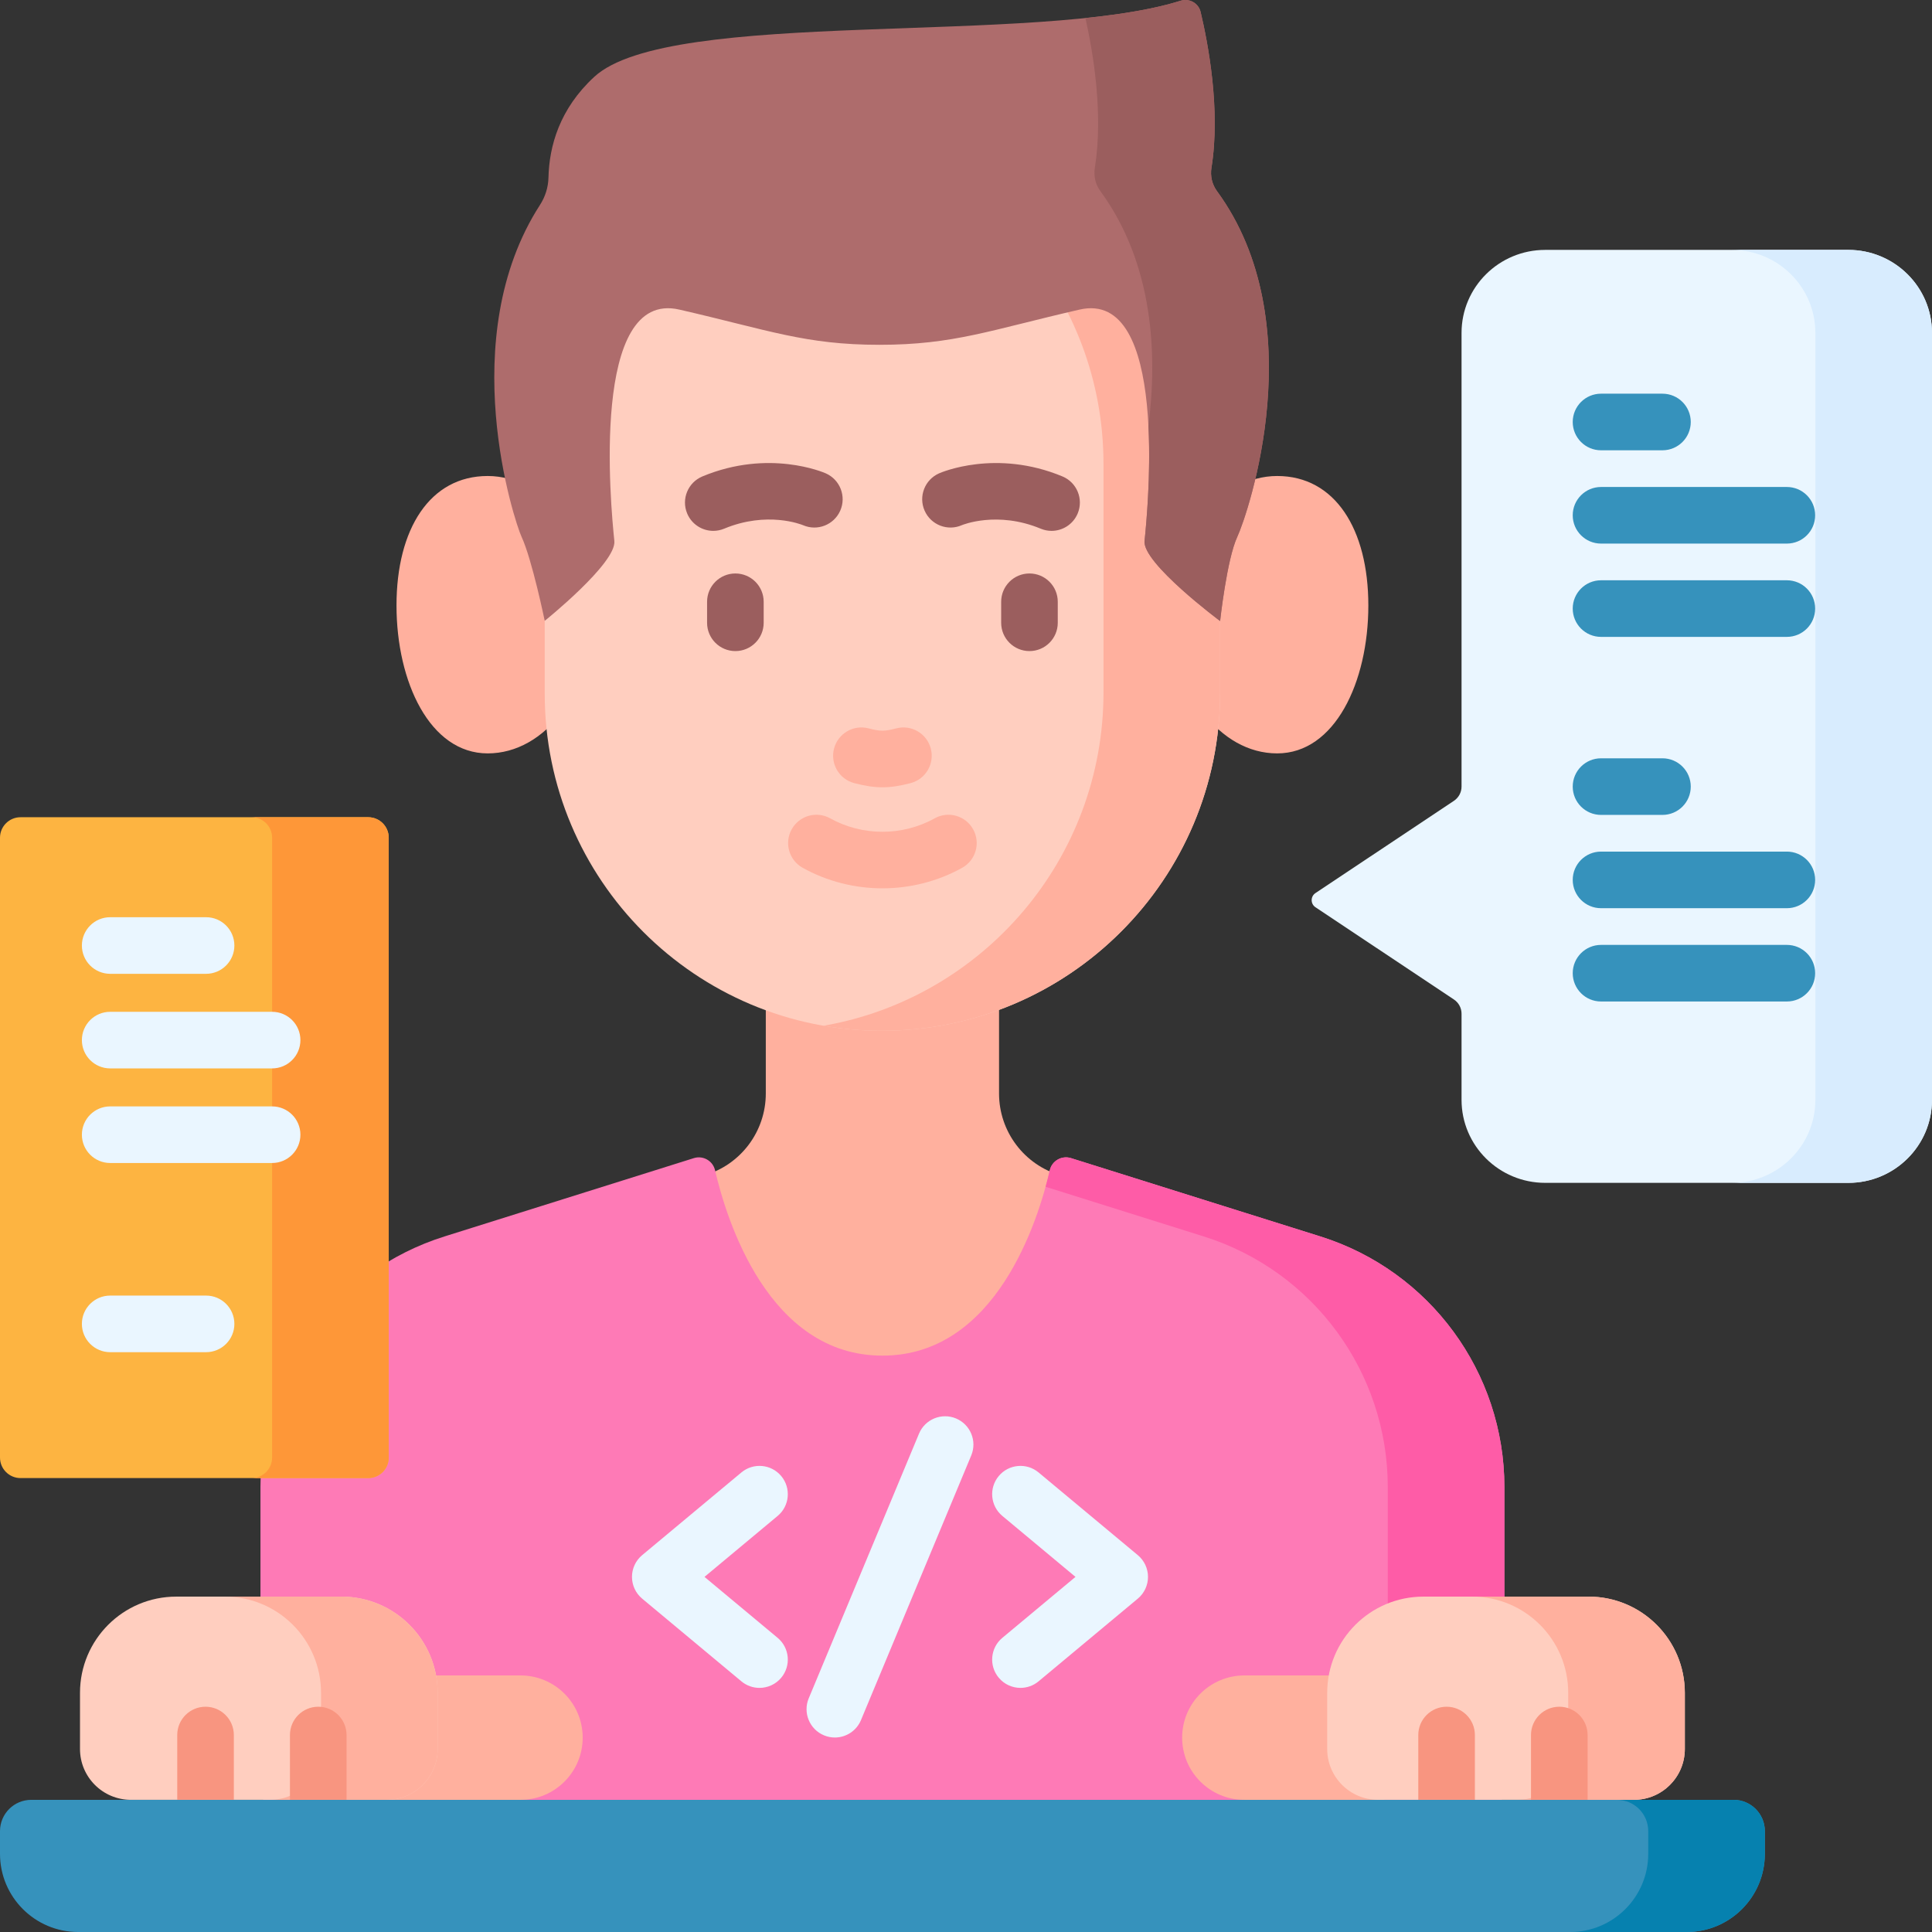 <svg id="Capa_1" enable-background="new 0 0 512 512" height="512" viewBox="0 0 512 512" width="512" xmlns="http://www.w3.org/2000/svg"><rect x="0" y="0" width="512" height="512" fill="#333333" stroke="none"/><g><path d="m340.011 328.354-58.878-16.846c-9.695-2.774-16.377-11.637-16.377-21.72v-31.786h-61.811v31.786c0 10.084-6.683 18.946-16.377 21.72l-58.878 16.846c-28.631 8.192-48.367 34.366-48.367 64.146v61.639h309.054v-61.639c.001-29.781-19.735-55.955-48.366-64.146z" fill="#ffb09e"/><g fill="#ffb09e"><path d="m156.906 162.902c0 20.3-12.388 36.756-27.669 36.756s-24.159-18.899-24.159-39.198 8.877-34.314 24.159-34.314 27.669 16.456 27.669 36.756z"/><path d="m310.796 162.902c0 20.3 12.388 36.756 27.669 36.756s24.159-18.899 24.159-39.198-8.877-34.314-24.159-34.314c-15.281 0-27.669 16.456-27.669 36.756z"/></g><path d="m144.358 183.845v-60.896c0-49.426 40.067-89.493 89.493-89.493 49.426 0 89.493 40.067 89.493 89.493v60.559c0 49.519-40.143 89.661-89.661 89.661-49.333.001-89.325-39.991-89.325-89.324z" fill="#ffcebf"/><path d="m233.851 33.456c-5.27 0-10.433.459-15.453 1.333 42.061 7.322 74.04 44.004 74.04 88.16v60.559c0 44.244-32.048 80.999-74.195 88.328 5.015.874 10.173 1.333 15.439 1.333 49.519 0 89.661-40.143 89.661-89.661v-60.559c.001-49.425-40.066-89.493-89.492-89.493z" fill="#ffb09e"/><g><path d="m221.027 198.386c-1.046 4.008 1.354 8.105 5.362 9.151 2.824.737 5.143 1.106 7.461 1.106 2.319 0 4.638-.369 7.462-1.106 4.008-1.046 6.408-5.144 5.362-9.151-1.047-4.007-5.144-6.407-9.151-5.362-3.122.815-4.221.815-7.345 0-4.01-1.048-8.104 1.355-9.151 5.362z" fill="#ffb09e"/><path d="m247.693 216.867c-8.538 4.751-19.146 4.751-27.684 0-3.62-2.016-8.187-.713-10.201 2.906s-.713 8.187 2.906 10.201c6.52 3.628 13.826 5.442 21.137 5.442 7.308 0 14.618-1.814 21.137-5.442 3.619-2.015 4.92-6.582 2.906-10.201s-6.581-4.921-10.201-2.906z" fill="#ffb09e"/><g fill="#9b5e5e"><path d="m194.883 151.976c-4.143 0-7.5 3.358-7.5 7.5v5.567c0 4.142 3.357 7.5 7.5 7.5s7.5-3.358 7.5-7.5v-5.567c0-4.143-3.358-7.5-7.5-7.5z"/><path d="m272.819 151.976c-4.143 0-7.5 3.358-7.5 7.5v5.567c0 4.142 3.357 7.5 7.5 7.5s7.5-3.358 7.5-7.5v-5.567c0-4.143-3.357-7.5-7.5-7.5z"/><path d="m222.669 135.34c1.677-3.788-.035-8.217-3.823-9.894-.607-.269-15.1-6.51-32.701.812-3.824 1.591-5.635 5.981-4.044 9.806 1.199 2.883 3.989 4.621 6.928 4.621.96 0 1.937-.186 2.878-.577 11.373-4.733 20.43-1.125 20.93-.918 3.774 1.632 8.165-.083 9.832-3.85z"/><path d="m281.558 126.258c-17.602-7.322-32.093-1.081-32.701-.812-3.788 1.677-5.5 6.106-3.823 9.894 1.678 3.789 6.11 5.498 9.894 3.823.091-.041 9.336-3.854 20.869.944.942.392 1.918.577 2.878.577 2.938 0 5.729-1.739 6.928-4.621 1.589-3.824-.221-8.214-4.045-9.805z"/></g></g><path d="m327.896 142.258c-2.781 5.985-4.553 22.324-4.553 22.324s-20.645-15.37-20.027-21.222c.979-9.344 6.387-66.735-17.214-61.316-23.591 5.408-33.316 9.333-53.044 9.333s-29.443-3.925-53.034-9.333c-23.612-5.419-18.193 51.972-17.214 61.316.618 5.851-18.451 21.17-18.451 21.17s-3.358-16.287-6.14-22.273c-1.866-4.012-17.925-52.603 4.881-87.948 1.398-2.167 2.188-4.654 2.249-7.232.198-8.35 2.926-18.213 12.135-26.711 19.965-18.43 117.204-8.138 155.382-20.171 2.308-.721 4.739.608 5.305 2.957 1.927 8.1 5.37 25.852 2.876 41.328-.35 2.172.161 4.386 1.461 6.161 25.539 34.869 8.239 85.485 5.388 91.617z" fill="#ae6c6c"/><g><path d="m322.508 50.642c-1.3-1.775-1.811-3.988-1.461-6.161 2.494-15.476-.949-33.228-2.876-41.328-.567-2.349-2.998-3.678-5.305-2.957-6.792 2.141-15.46 3.572-25.222 4.588 1.957 8.682 4.837 25.19 2.498 39.697-.35 2.172.161 4.386 1.461 6.161 14.143 19.31 15.146 43.446 12.743 62.185.672 13.186-.602 26.449-1.03 30.534-.618 5.851 20.027 21.222 20.027 21.222s1.772-16.339 4.553-22.324c2.85-6.133 20.151-56.749-5.388-91.617z" fill="#9b5e5e"/></g><path d="m398.68 394.1v78.649c0 6.827-5.535 12.362-12.362 12.362h-304.934c-6.827 0-12.362-5.535-12.362-12.362v-78.649c0-30.417 19.744-57.313 48.763-66.427l66.083-20.756c2.449-.769 5.042.699 5.621 3.2 3.028 13.081 14.12 49.141 44.362 49.141s41.334-36.06 44.362-49.141c.579-2.501 3.172-3.969 5.621-3.2l66.083 20.756c29.019 9.114 48.763 36.01 48.763 66.427z" fill="#fe7ab6"/><g><path d="m349.917 327.673-66.083-20.756c-2.449-.769-5.042.699-5.621 3.2-.293 1.265-.663 2.749-1.117 4.391l41.916 13.165c29.019 9.114 48.763 36.011 48.763 66.427v78.649c0 6.827-5.535 4.225-12.362 4.225l30.905 8.137c6.827 0 12.362-5.535 12.362-12.362v-78.649c0-30.417-19.744-57.313-48.763-66.427z" fill="#fe5ca7"/></g><path d="m446.992 512h-426.282c-11.438 0-20.71-9.272-20.71-20.71v-6.025c0-4.579 3.712-8.291 8.291-8.291h451.121c4.579 0 8.291 3.712 8.291 8.291v6.025c-.001 11.438-9.273 20.71-20.711 20.71z" fill="#3692bc"/><path d="m459.411 476.974h-30.905c4.579 0 8.291 3.712 8.291 8.291v6.025c0 11.438-9.272 20.71-20.71 20.71h30.905c11.438 0 20.71-9.272 20.71-20.71v-6.025c0-4.579-3.712-8.291-8.291-8.291z" fill="#0681af"/><path d="m137.936 476.974h-37.087v-32.966h37.087c9.103 0 16.483 7.38 16.483 16.483 0 9.103-7.38 16.483-16.483 16.483z" fill="#ffb09e"/><path d="m115.98 448.62v14.87c0 7.45-6.03 13.48-13.48 13.48h-67.82c-7.44 0-13.48-6.03-13.48-13.48v-14.87c0-14.08 11.42-25.5 25.51-25.5h43.77c14.08 0 25.5 11.42 25.5 25.5z" fill="#ffcebf"/><path d="m90.478 423.118h-30.906c14.085 0 25.503 11.418 25.503 25.503v14.874c0 7.444-6.035 13.479-13.479 13.479h30.905c7.444 0 13.479-6.035 13.479-13.479v-14.874c0-14.085-11.417-25.503-25.502-25.503z" fill="#ffb09e"/><g fill="#f89580"><path d="m61.97 459.8v17.17h-15v-17.17c0-4.14 3.35-7.5 7.5-7.5 4.14 0 7.5 3.36 7.5 7.5z"/><path d="m91.84 459.8v17.17h-15v-17.17c0-4.14 3.36-7.5 7.5-7.5s7.5 3.36 7.5 7.5z"/></g><path d="m329.766 476.974h37.087v-32.966h-37.087c-9.103 0-16.483 7.38-16.483 16.483.001 9.103 7.38 16.483 16.483 16.483z" fill="#ffb09e"/><path d="m446.5 448.62v14.87c0 7.45-6.04 13.48-13.48 13.48h-67.82c-7.44 0-13.48-6.03-13.48-13.48v-14.87c0-14.08 11.42-25.5 25.5-25.5h43.78c14.08 0 25.5 11.42 25.5 25.5z" fill="#ffcebf"/><path d="m420.996 423.118h-30.906c14.085 0 25.503 11.418 25.503 25.503v14.874c0 7.444-6.035 13.479-13.479 13.479h30.905c7.444 0 13.479-6.035 13.479-13.479v-14.874c0-14.085-11.417-25.503-25.502-25.503z" fill="#ffb09e"/><g fill="#f89580"><path d="m420.73 459.8v17.17h-15v-17.17c0-4.14 3.36-7.5 7.5-7.5 4.15 0 7.5 3.36 7.5 7.5z"/><path d="m390.86 459.8v17.17h-15v-17.17c0-4.14 3.36-7.5 7.5-7.5s7.5 3.36 7.5 7.5z"/></g><path d="m512 88.23v203.232c0 12.153-9.93 22.006-22.179 22.006h-80.317c-12.249 0-22.179-9.852-22.179-22.006v-22.814c0-1.516-.761-2.933-2.03-3.778l-36.68-24.439c-1.346-.897-1.346-2.862 0-3.759l36.68-24.439c1.269-.845 2.03-2.262 2.03-3.778v-120.225c0-12.153 9.93-22.006 22.179-22.006h80.317c12.249 0 22.179 9.853 22.179 22.006z" fill="#eaf6ff"/><path d="m489.821 66.224h-30.905c12.249 0 22.179 9.852 22.179 22.006v203.232c0 12.154-9.93 22.006-22.179 22.006h30.905c12.249 0 22.179-9.852 22.179-22.006v-203.232c0-12.153-9.93-22.006-22.179-22.006z" fill="#d8ecfe"/><g fill="#3692bc"><path d="m424.289 119.331h16.281c4.143 0 7.5-3.358 7.5-7.5s-3.357-7.5-7.5-7.5h-16.281c-4.143 0-7.5 3.358-7.5 7.5s3.357 7.5 7.5 7.5z"/><path d="m424.289 144.056h49.247c4.143 0 7.5-3.358 7.5-7.5s-3.357-7.5-7.5-7.5h-49.247c-4.143 0-7.5 3.358-7.5 7.5s3.357 7.5 7.5 7.5z"/><path d="m473.536 153.78h-49.247c-4.143 0-7.5 3.358-7.5 7.5s3.357 7.5 7.5 7.5h49.247c4.143 0 7.5-3.358 7.5-7.5s-3.357-7.5-7.5-7.5z"/><path d="m424.289 215.958h16.281c4.143 0 7.5-3.358 7.5-7.5s-3.357-7.5-7.5-7.5h-16.281c-4.143 0-7.5 3.358-7.5 7.5s3.357 7.5 7.5 7.5z"/><path d="m473.536 225.683h-49.247c-4.143 0-7.5 3.358-7.5 7.5s3.357 7.5 7.5 7.5h49.247c4.143 0 7.5-3.358 7.5-7.5s-3.357-7.5-7.5-7.5z"/><path d="m473.536 250.407h-49.247c-4.143 0-7.5 3.358-7.5 7.5s3.357 7.5 7.5 7.5h49.247c4.143 0 7.5-3.358 7.5-7.5s-3.357-7.5-7.5-7.5z"/></g><g fill="#eaf6ff"><path d="m207.039 391.176c-2.652-3.184-7.382-3.611-10.563-.96l-26.298 21.915c-1.71 1.425-2.698 3.536-2.698 5.762s.988 4.337 2.698 5.762l26.298 21.915c1.402 1.168 3.104 1.739 4.798 1.738 2.148 0 4.282-.919 5.766-2.699 2.651-3.182 2.222-7.911-.96-10.563l-19.385-16.153 19.385-16.153c3.181-2.653 3.61-7.382.959-10.564z"/><path d="m301.532 412.13-26.298-21.915c-3.181-2.65-7.91-2.222-10.563.96-2.651 3.182-2.222 7.911.96 10.563l19.385 16.153-19.385 16.153c-3.182 2.652-3.611 7.381-.96 10.563 1.483 1.78 3.617 2.699 5.766 2.699 1.693 0 3.396-.57 4.798-1.738l26.298-21.915c1.71-1.425 2.698-3.536 2.698-5.762s-.989-4.336-2.699-5.761z"/><path d="m253.35 375.904c-3.824-1.591-8.215.215-9.808 4.039l-29.22 70.129c-1.594 3.824.215 8.215 4.038 9.808.943.393 1.92.579 2.882.579 2.938 0 5.726-1.737 6.926-4.617l29.22-70.129c1.593-3.824-.215-8.215-4.038-9.809z"/></g><path d="m97.581 391.706h-92.144c-3.003 0-5.437-2.434-5.437-5.437v-164.257c0-3.003 2.434-5.437 5.437-5.437h92.144c3.003 0 5.437 2.434 5.437 5.437v164.257c0 3.003-2.434 5.437-5.437 5.437z" fill="#fdb441"/><path d="m97.581 216.575h-30.905c3.003 0 5.437 2.434 5.437 5.437v164.257c0 3.003-2.434 5.437-5.437 5.437h30.905c3.003 0 5.437-2.434 5.437-5.437v-164.257c0-3.002-2.434-5.437-5.437-5.437z" fill="#fe9738"/><g fill="#eaf6ff"><path d="m29.201 258.071h25.411c4.143 0 7.5-3.358 7.5-7.5s-3.357-7.5-7.5-7.5h-25.411c-4.143 0-7.5 3.358-7.5 7.5s3.358 7.5 7.5 7.5z"/><path d="m54.612 343.342h-25.411c-4.143 0-7.5 3.358-7.5 7.5s3.357 7.5 7.5 7.5h25.411c4.143 0 7.5-3.358 7.5-7.5s-3.357-7.5-7.5-7.5z"/><path d="m29.201 283.139h42.911c4.143 0 7.5-3.358 7.5-7.5s-3.357-7.5-7.5-7.5h-42.911c-4.143 0-7.5 3.358-7.5 7.5s3.358 7.5 7.5 7.5z"/><path d="m72.112 293.207h-42.911c-4.143 0-7.5 3.358-7.5 7.5s3.357 7.5 7.5 7.5h42.911c4.143 0 7.5-3.358 7.5-7.5s-3.357-7.5-7.5-7.5z"/></g></g></svg>